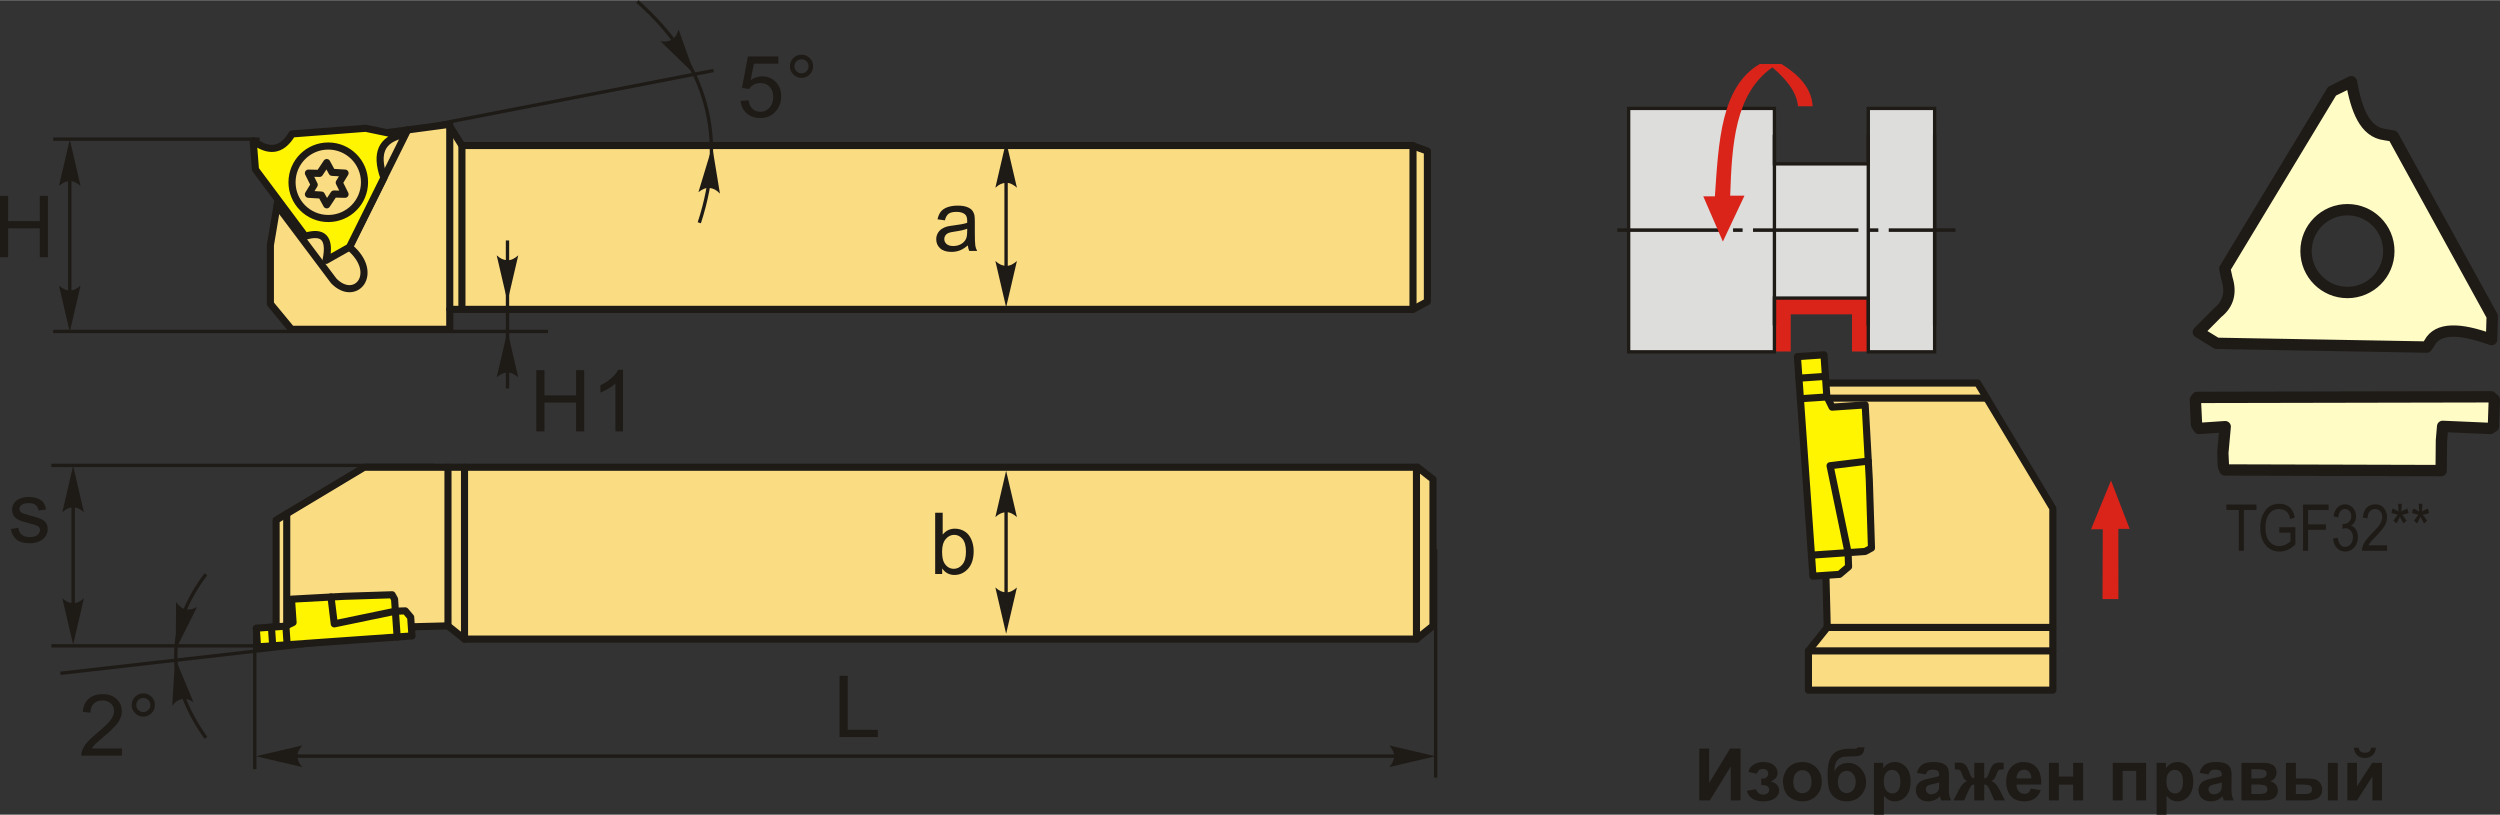 <?xml version="1.0" encoding="UTF-8"?>
<!DOCTYPE svg PUBLIC "-//W3C//DTD SVG 1.1//EN" "http://www.w3.org/Graphics/SVG/1.1/DTD/svg11.dtd">
<!-- Creator: CorelDRAW 2018 (64-Bit) -->
<svg xmlns="http://www.w3.org/2000/svg" xml:space="preserve" width="1761px" height="574px" version="1.1" style="shape-rendering:geometricPrecision; text-rendering:geometricPrecision; image-rendering:optimizeQuality; fill-rule:evenodd; clip-rule:evenodd"
viewBox="0 0 1044.35 340.23"
 xmlns:xlink="http://www.w3.org/1999/xlink">
 <rect x="0" y="0" width="1044.35" height="340.23" fill="#333333" stroke="none"/>
 <defs>
  <style type="text/css">
   <![CDATA[
    .str1 {stroke:#1E1A16;stroke-width:1.4;stroke-miterlimit:22.926}
    .str2 {stroke:#1E1A16;stroke-width:4.74;stroke-linecap:round;stroke-linejoin:round;stroke-miterlimit:4}
    .str0 {stroke:#1E1A16;stroke-width:2.97;stroke-linecap:round;stroke-linejoin:round;stroke-miterlimit:22.926}
    .fil1 {fill:none}
    .fil7 {fill:#DDDDDC}
    .fil8 {fill:#1E1A16}
    .fil2 {fill:#FFF500}
    .fil0 {fill:#FADC82}
    .fil6 {fill:#DA241A}
    .fil3 {fill:#1E1A16;fill-rule:nonzero}
    .fil4 {fill:#1E1A16;fill-rule:nonzero}
    .fil5 {fill:#FFFCC6;fill-rule:nonzero}
    .fil9 {fill:#DA241A;fill-rule:nonzero}
   ]]>
  </style>
 </defs>
 <g id="Layer_x0020_1">
  <g id="_3052050218432">
   <g>
    <g>
     <polygon class="fil0 str0" points="187.14,261.36 115.34,263.2 115.34,217.18 152.16,195.09 592.17,195.09 598.62,200.15 598.62,261.36 591.71,266.89 194.05,266.89 "/>
     <line class="fil1 str0" x1="591.71" y1="266.89" x2="591.71" y2= "195.09" />
     <line class="fil1 str0" x1="194.05" y1="266.89" x2="194.05" y2= "195.09" />
     <line class="fil1 str0" x1="187.14" y1="261.36" x2="187.14" y2= "195.09" />
     <line class="fil1 str0" x1="119.78" y1="214.52" x2="119.78" y2= "263.06" />
     <g>
      <polygon class="fil2 str0" points="172.1,265.56 107.59,270.13 107.05,262.32 119.28,261.48 122.43,259.94 121.76,250.21 143.58,249.02 163.81,248.37 164.83,250.22 165.17,255.23 169.31,255.1 171.56,257.76 "/>
      <line class="fil1 str0" x1="113.92" y1="269.68" x2="113.39" y2= "261.89" />
      <line class="fil1 str0" x1="119.96" y1="269.25" x2="119.43" y2= "261.47" />
      <polyline class="fil1 str0" points="138.27,249.31 139.64,260.53 165.17,255.23 165.91,266 "/>
     </g>
    </g>
    <g>
     <polygon class="fil0 str0" points="121.74,137.47 112.95,126.83 112.95,102.32 119.42,63.93 142.09,57.91 187.41,51.9 192.96,60.69 589.81,60.69 596.28,63 596.28,125.9 590.27,129.14 187.88,129.14 187.88,137.47 "/>
     <path class="fil1 str0" d="M115.75 85.72l23.68 31.54c9.01,9.28 19.55,-3.16 6.55,-14.11l24.33 -48.98"/>
     <line class="fil1 str0" x1="187.88" y1="129.14" x2="187.88" y2= "51.9" />
     <line class="fil1 str0" x1="192.96" y1="129.14" x2="192.96" y2= "60.69" />
     <line class="fil1 str0" x1="590.27" y1="129.14" x2="590.27" y2= "60.69" />
     <path class="fil2 str0" d="M122.01 55.86c-4.5,7.56 -10.06,7.47 -16.25,2.84 0.32,3.99 0.63,7.99 0.95,11.99 6.94,9.3 13.88,18.6 20.82,27.91 7.24,-2.18 10.68,0.49 8.67,10.09 3.26,-1.85 6.52,-3.69 9.78,-5.54 4.8,-9.66 9.6,-19.32 14.39,-28.97 -3.84,-10.82 -0.35,-15.71 6.74,-17.69 -4.78,-1 -9.57,-2 -14.35,-2.99 -10.25,0.78 -20.5,1.57 -30.75,2.36zm15.12 5.05c8.36,0 15.14,6.78 15.14,15.14 0,8.36 -6.78,15.14 -15.14,15.14 -8.36,0 -15.14,-6.78 -15.14,-15.14 0,-8.36 6.78,-15.14 15.14,-15.14z"/>
     <polygon class="fil1 str0" points="136.49,67.82 138.72,71.9 144.14,72.23 141.72,76.2 144.14,81.07 139.49,80.96 136.49,85.48 134.26,81.4 128.84,81.07 131.26,77.09 128.84,72.23 133.49,72.34 "/>
    </g>
    <polygon class="fil3" points="0,107.34 0,81.75 3.4,81.75 3.4,92.29 16.62,92.29 16.62,81.75 20.01,81.75 20.01,107.34 16.62,107.34 16.62,95.29 3.4,95.29 3.4,107.34 "/>
    <line class="fil1 str1" x1="108.43" y1="58.04" x2="22.23" y2= "58.04" />
    <line class="fil1 str1" x1="228.94" y1="138.37" x2="22.23" y2= "138.37" />
    <line class="fil1 str1" x1="29.16" y1="68.65" x2="29.16" y2= "130.47" />
    <path id="стрелка.cdr" class="fil4" d="M29.15 58.24l4.5 19.36c-1.39,-1.26 -2.94,-2.11 -4.5,-2.05 -1.66,0.07 -2.92,0.61 -4.51,2.05l4.51 -19.36z"/>
    <path id="стрелка.cdr_0" class="fil4" d="M29.15 138.56l4.5 -19.37c-1.39,1.27 -2.94,2.11 -4.5,2.05 -1.66,-0.07 -2.92,-0.6 -4.51,-2.05l4.51 19.37z"/>
    <path class="fil3" d="M404.29 102.43c-1.17,0.99 -2.29,1.69 -3.37,2.1 -1.08,0.41 -2.24,0.61 -3.47,0.61 -2.04,0 -3.61,-0.49 -4.7,-1.49 -1.1,-0.98 -1.65,-2.25 -1.65,-3.8 0,-0.9 0.21,-1.73 0.62,-2.48 0.42,-0.75 0.96,-1.35 1.63,-1.8 0.67,-0.45 1.42,-0.8 2.26,-1.03 0.62,-0.16 1.56,-0.31 2.8,-0.47 2.54,-0.3 4.42,-0.66 5.61,-1.08 0.01,-0.43 0.02,-0.7 0.02,-0.81 0,-1.28 -0.3,-2.18 -0.89,-2.7 -0.81,-0.71 -2,-1.06 -3.59,-1.06 -1.48,0 -2.58,0.26 -3.28,0.78 -0.71,0.52 -1.23,1.43 -1.57,2.76l-3.07 -0.43c0.28,-1.32 0.74,-2.39 1.38,-3.2 0.64,-0.81 1.57,-1.43 2.79,-1.87 1.21,-0.43 2.62,-0.65 4.22,-0.65 1.58,0 2.87,0.18 3.87,0.56 0.99,0.37 1.72,0.84 2.18,1.4 0.47,0.57 0.8,1.29 0.99,2.15 0.1,0.54 0.15,1.5 0.15,2.89l0 4.17c0,2.91 0.07,4.75 0.2,5.53 0.12,0.78 0.38,1.53 0.77,2.24l-3.29 0c-0.32,-0.66 -0.52,-1.43 -0.61,-2.32zm-0.25 -6.97c-1.14,0.46 -2.86,0.86 -5.15,1.18 -1.3,0.18 -2.21,0.39 -2.75,0.62 -0.53,0.24 -0.95,0.58 -1.24,1.02 -0.29,0.44 -0.44,0.94 -0.44,1.49 0,0.82 0.32,1.52 0.95,2.07 0.64,0.56 1.57,0.84 2.79,0.84 1.21,0 2.29,-0.26 3.24,-0.79 0.94,-0.53 1.64,-1.25 2.08,-2.16 0.34,-0.71 0.5,-1.75 0.5,-3.13l0.02 -1.14z"/>
    <line class="fil1 str1" x1="420.28" y1="68.72" x2="420.28" y2= "121.04" />
    <path id="стрелка.cdr_1" class="fil4" d="M420.3 58.97l4.51 19.37c-1.39,-1.27 -2.94,-2.11 -4.5,-2.05 -1.66,0.07 -2.92,0.6 -4.51,2.05l4.5 -19.37z"/>
    <path id="стрелка.cdr_2" class="fil4" d="M420.3 128.29l4.51 -19.37c-1.39,1.27 -2.94,2.12 -4.5,2.05 -1.66,-0.07 -2.92,-0.6 -4.51,-2.05l4.5 19.37z"/>
    <path class="fil3" d="M393.59 239.7l-2.93 0 0 -25.59 3.14 0 0 9.13c1.33,-1.65 3.02,-2.48 5.08,-2.48 1.14,0 2.22,0.22 3.24,0.68 1.02,0.46 1.86,1.11 2.52,1.94 0.65,0.83 1.17,1.83 1.54,3.01 0.37,1.16 0.56,2.42 0.56,3.75 0,3.17 -0.79,5.63 -2.35,7.36 -1.58,1.73 -3.46,2.59 -5.66,2.59 -2.18,0 -3.9,-0.91 -5.14,-2.73l0 2.34zm-0.04 -9.41c0,2.21 0.3,3.82 0.91,4.8 0.99,1.62 2.32,2.43 4.01,2.43 1.37,0 2.56,-0.6 3.55,-1.79 1,-1.19 1.5,-2.96 1.5,-5.32 0,-2.42 -0.47,-4.2 -1.43,-5.35 -0.96,-1.15 -2.12,-1.73 -3.48,-1.73 -1.38,0 -2.56,0.6 -3.56,1.79 -1,1.19 -1.5,2.91 -1.5,5.17z"/>
    <line class="fil1 str1" x1="420.28" y1="208.25" x2="420.28" y2= "252.55" />
    <path id="стрелка.cdr_3" class="fil4" d="M420.3 196.57l4.51 19.36c-1.39,-1.26 -2.94,-2.11 -4.5,-2.05 -1.66,0.07 -2.92,0.61 -4.51,2.05l4.5 -19.36z"/>
    <path id="стрелка.cdr_4" class="fil4" d="M420.3 264.67l4.51 -19.36c-1.39,1.26 -2.94,2.11 -4.5,2.05 -1.66,-0.07 -2.92,-0.6 -4.51,-2.05l4.5 19.36z"/>
    <path class="fil3" d="M4.52 220.91l3.11 -0.5c0.17,1.25 0.66,2.2 1.46,2.87 0.8,0.66 1.91,0.99 3.34,0.99 1.45,0 2.52,-0.29 3.23,-0.88 0.69,-0.58 1.05,-1.27 1.05,-2.07 0,-0.7 -0.32,-1.26 -0.95,-1.67 -0.44,-0.28 -1.51,-0.63 -3.21,-1.07 -2.3,-0.57 -3.89,-1.07 -4.79,-1.5 -0.88,-0.43 -1.56,-1.01 -2.01,-1.76 -0.46,-0.74 -0.7,-1.57 -0.7,-2.48 0,-0.83 0.19,-1.59 0.57,-2.29 0.38,-0.7 0.89,-1.29 1.54,-1.75 0.49,-0.36 1.16,-0.66 2,-0.91 0.84,-0.25 1.74,-0.38 2.71,-0.38 1.45,0 2.73,0.21 3.82,0.63 1.1,0.42 1.92,0.99 2.44,1.71 0.52,0.72 0.88,1.68 1.08,2.88l-3.08 0.43c-0.13,-0.97 -0.54,-1.72 -1.21,-2.27 -0.66,-0.54 -1.6,-0.81 -2.83,-0.81 -1.43,0 -2.46,0.24 -3.07,0.72 -0.62,0.48 -0.93,1.04 -0.93,1.67 0,0.41 0.13,0.78 0.38,1.11 0.26,0.33 0.66,0.61 1.21,0.83 0.31,0.12 1.23,0.39 2.77,0.8 2.21,0.59 3.76,1.08 4.64,1.46 0.88,0.37 1.58,0.93 2.08,1.64 0.5,0.72 0.75,1.61 0.75,2.69 0,1.04 -0.3,2.02 -0.92,2.95 -0.61,0.92 -1.49,1.63 -2.64,2.14 -1.16,0.51 -2.46,0.76 -3.91,0.76 -2.41,0 -4.25,-0.5 -5.51,-1.5 -1.27,-1 -2.07,-2.48 -2.42,-4.44z"/>
    <line class="fil1 str1" x1="181.32" y1="194.33" x2="21.47" y2= "194.33" />
    <line class="fil1 str1" x1="113.15" y1="269.71" x2="21.47" y2= "269.71" />
    <line class="fil1 str1" x1="30.56" y1="206.77" x2="30.56" y2= "252.47" />
    <path id="стрелка.cdr_5" class="fil4" d="M30.55 194.53l4.5 19.37c-1.39,-1.27 -2.93,-2.12 -4.5,-2.06 -1.66,0.07 -2.92,0.61 -4.51,2.06l4.51 -19.37z"/>
    <path id="стрелка.cdr_6" class="fil4" d="M30.55 269.2l4.5 -19.37c-1.39,1.27 -2.93,2.12 -4.5,2.05 -1.66,-0.07 -2.92,-0.6 -4.51,-2.05l4.51 19.37z"/>
    <line class="fil1 str1" x1="106.42" y1="263.03" x2="106.42" y2= "321.2" />
    <line class="fil1 str1" x1="599.72" y1="229.24" x2="599.72" y2= "324.73" />
    <line class="fil1 str1" x1="117.98" y1="315.78" x2="586.7" y2= "315.78" />
    <path id="стрелка.cdr_7" class="fil4" d="M106.91 315.83l19.37 -4.51c-1.27,1.4 -2.11,2.94 -2.05,4.5 0.07,1.67 0.6,2.92 2.05,4.51l-19.37 -4.5z"/>
    <path id="стрелка.cdr_8" class="fil4" d="M599.69 315.83l-19.36 -4.51c1.27,1.4 2.11,2.94 2.05,4.5 -0.07,1.67 -0.6,2.92 -2.05,4.51l19.36 -4.5z"/>
    <polygon class="fil3" points="350.72,307.8 350.72,282.21 354.12,282.21 354.12,304.8 366.7,304.8 366.7,307.8 "/>
    <polygon class="fil3" points="709.89,312.62 713.97,312.62 713.97,327.03 722.74,312.62 727.1,312.62 727.1,334.27 723.01,334.27 723.01,320.09 714.25,334.27 709.89,334.27 "/>
    <path id="1" class="fil3" d="M735.74 327.86l0 -2.69c0.72,0 1.24,-0.05 1.57,-0.14 0.32,-0.1 0.63,-0.32 0.92,-0.69 0.29,-0.36 0.44,-0.77 0.44,-1.24 0,-0.5 -0.18,-0.96 -0.54,-1.38 -0.36,-0.42 -0.89,-0.63 -1.61,-0.63 -0.55,0 -1.04,0.11 -1.48,0.35 -0.43,0.23 -0.82,0.79 -1.18,1.67l-3.5 -0.75c0.35,-1.37 1.11,-2.4 2.27,-3.09 1.16,-0.68 2.48,-1.02 3.96,-1.02 1.9,0 3.36,0.43 4.39,1.3 1.04,0.87 1.56,1.96 1.56,3.27 0,0.82 -0.22,1.5 -0.67,2.04 -0.45,0.54 -1.15,1.04 -2.12,1.5 1.16,0.32 2.03,0.8 2.59,1.44 0.58,0.64 0.87,1.43 0.87,2.39 0,1.22 -0.57,2.27 -1.71,3.15 -1.14,0.89 -2.78,1.32 -4.93,1.32 -3.73,0 -6.01,-1.46 -6.85,-4.38l3.78 -0.7c0.61,1.54 1.62,2.3 3.02,2.3 0.79,0 1.41,-0.2 1.87,-0.61 0.47,-0.41 0.7,-0.89 0.7,-1.44 0,-0.61 -0.24,-1.09 -0.73,-1.45 -0.49,-0.34 -1.12,-0.52 -1.91,-0.52l-0.71 0z"/>
    <path id="2" class="fil3" d="M744.84 326.23c0,-1.38 0.34,-2.71 1.02,-4 0.68,-1.3 1.65,-2.28 2.89,-2.96 1.24,-0.68 2.63,-1.02 4.17,-1.02 2.37,0 4.31,0.77 5.83,2.31 1.52,1.55 2.27,3.49 2.27,5.85 0,2.38 -0.76,4.35 -2.29,5.91 -1.53,1.56 -3.46,2.34 -5.78,2.34 -1.44,0 -2.81,-0.32 -4.11,-0.97 -1.3,-0.65 -2.3,-1.61 -2.98,-2.87 -0.68,-1.25 -1.02,-2.78 -1.02,-4.59zm4.27 0.22c0,1.56 0.37,2.76 1.1,3.58 0.74,0.83 1.65,1.25 2.73,1.25 1.08,0 1.99,-0.42 2.72,-1.25 0.73,-0.82 1.1,-2.03 1.1,-3.61 0,-1.53 -0.37,-2.72 -1.1,-3.54 -0.73,-0.83 -1.64,-1.25 -2.72,-1.25 -1.08,0 -1.99,0.42 -2.73,1.25 -0.73,0.82 -1.1,2.02 -1.1,3.57z"/>
    <path id="3" class="fil3" d="M776.07 312.11l2.82 0c-0.09,1.24 -0.42,2.18 -0.99,2.83 -0.56,0.64 -1.96,0.96 -4.19,0.96 -0.26,0 -0.53,0 -0.8,-0.01l-0.53 0c-1.32,0 -2.39,0.14 -3.22,0.44 -0.83,0.28 -1.51,0.85 -2.03,1.68 -0.53,0.85 -0.8,2.2 -0.82,4.06 0.61,-1.15 1.4,-2.01 2.37,-2.58 0.97,-0.57 2.13,-0.85 3.46,-0.85 2.06,0 3.81,0.8 5.24,2.41 1.43,1.6 2.14,3.46 2.14,5.57 0,2.2 -0.75,4.09 -2.25,5.68 -1.51,1.57 -3.47,2.36 -5.89,2.36 -1.67,0 -3.13,-0.39 -4.4,-1.2 -1.26,-0.79 -2.16,-1.89 -2.7,-3.27 -0.54,-1.39 -0.81,-3.68 -0.81,-6.88 0,-3.77 0.69,-6.48 2.08,-8.13 1.38,-1.65 3.8,-2.47 7.25,-2.47l2.11 0c0.58,0 0.97,-0.2 1.16,-0.6zm-8.34 14.44c0,1.44 0.36,2.58 1.07,3.41 0.71,0.84 1.57,1.26 2.6,1.26 1.11,0 2.02,-0.44 2.73,-1.3 0.71,-0.87 1.07,-1.98 1.07,-3.35 0,-1.4 -0.36,-2.52 -1.08,-3.38 -0.72,-0.86 -1.61,-1.29 -2.67,-1.29 -1.03,0 -1.91,0.43 -2.63,1.27 -0.73,0.84 -1.09,1.97 -1.09,3.38z"/>
    <path id="4" class="fil3" d="M782.84 318.58l3.87 0 0 2.3c0.5,-0.79 1.18,-1.42 2.03,-1.91 0.86,-0.48 1.81,-0.72 2.86,-0.72 1.82,0 3.36,0.71 4.63,2.14 1.27,1.43 1.91,3.42 1.91,5.97 0,2.63 -0.64,4.67 -1.92,6.12 -1.28,1.46 -2.84,2.18 -4.66,2.18 -0.87,0 -1.65,-0.17 -2.36,-0.52 -0.7,-0.34 -1.44,-0.93 -2.22,-1.76l0 7.85 -4.14 0 0 -21.65zm4.08 7.6c0,1.77 0.35,3.08 1.05,3.92 0.69,0.84 1.54,1.27 2.54,1.27 0.96,0 1.77,-0.39 2.41,-1.17 0.64,-0.77 0.95,-2.04 0.95,-3.81 0,-1.65 -0.32,-2.88 -0.98,-3.68 -0.66,-0.8 -1.48,-1.2 -2.45,-1.2 -1.01,0 -1.85,0.39 -2.52,1.18 -0.67,0.79 -1,1.95 -1,3.49z"/>
    <path id="5" class="fil3" d="M804.51 323.42l-3.75 -0.67c0.43,-1.53 1.16,-2.66 2.19,-3.4 1.03,-0.74 2.57,-1.1 4.61,-1.1 1.84,0 3.23,0.21 4.13,0.65 0.91,0.44 1.54,0.99 1.91,1.67 0.37,0.67 0.56,1.91 0.56,3.71l-0.06 4.84c0,1.38 0.06,2.39 0.19,3.05 0.13,0.65 0.38,1.35 0.74,2.1l-4.11 0c-0.1,-0.27 -0.24,-0.67 -0.4,-1.21 -0.06,-0.25 -0.11,-0.41 -0.14,-0.48 -0.71,0.69 -1.46,1.21 -2.27,1.56 -0.81,0.35 -1.66,0.52 -2.57,0.52 -1.61,0 -2.88,-0.43 -3.81,-1.31 -0.93,-0.87 -1.39,-1.98 -1.39,-3.32 0,-0.88 0.21,-1.68 0.63,-2.37 0.43,-0.69 1.02,-1.23 1.78,-1.59 0.76,-0.37 1.86,-0.69 3.3,-0.97 1.93,-0.36 3.28,-0.71 4.03,-1.02l0 -0.42c0,-0.8 -0.2,-1.38 -0.59,-1.73 -0.4,-0.34 -1.15,-0.51 -2.24,-0.51 -0.74,0 -1.32,0.15 -1.73,0.44 -0.42,0.3 -0.75,0.81 -1.01,1.56zm5.57 3.35c-0.53,0.18 -1.38,0.39 -2.53,0.64 -1.15,0.24 -1.9,0.49 -2.26,0.72 -0.54,0.39 -0.81,0.87 -0.81,1.46 0,0.58 0.22,1.08 0.65,1.51 0.44,0.42 0.98,0.63 1.65,0.63 0.75,0 1.47,-0.25 2.15,-0.73 0.5,-0.38 0.83,-0.84 0.98,-1.38 0.11,-0.35 0.17,-1.03 0.17,-2.02l0 -0.83z"/>
    <path id="6" class="fil3" d="M824.74 334.27l0 -6.68c-0.53,0.04 -0.91,0.16 -1.12,0.36 -0.22,0.2 -0.59,0.8 -1.12,1.79l-1.97 4.53 -4.46 0 2.21 -4.32c1.12,-2.16 2.29,-3.4 3.5,-3.71 -0.91,-0.35 -1.6,-1.24 -2.07,-2.69 -0.37,-1.08 -0.7,-1.72 -1,-1.93 -0.3,-0.21 -1,-0.32 -2.1,-0.32l0 -2.74c0.82,-0.05 1.39,-0.07 1.71,-0.07 0.91,0 1.69,0.2 2.34,0.6 0.65,0.41 1.26,1.42 1.83,3.03 0.44,1.25 0.8,2.04 1.06,2.37 0.27,0.33 0.67,0.51 1.19,0.53l0 -6.44 4.15 0 0 6.44c0.53,0 0.93,-0.17 1.2,-0.52 0.27,-0.34 0.62,-1.14 1.05,-2.38 0.56,-1.59 1.16,-2.59 1.79,-3.01 0.63,-0.42 1.45,-0.62 2.44,-0.62 0.29,0 0.83,0.02 1.65,0.07l0 2.74c-1.09,0 -1.78,0.11 -2.09,0.32 -0.3,0.21 -0.64,0.85 -1,1.93 -0.48,1.45 -1.17,2.34 -2.07,2.69 1.2,0.31 2.37,1.55 3.49,3.71l2.21 4.32 -4.45 0 -1.97 -4.53c-0.35,-0.81 -0.68,-1.36 -0.98,-1.65 -0.3,-0.29 -0.72,-0.46 -1.27,-0.5l0 6.68 -4.15 0z"/>
    <path id="7" class="fil3" d="M848.35 329.31l4.15 0.7c-0.53,1.51 -1.37,2.67 -2.52,3.46 -1.15,0.8 -2.58,1.19 -4.3,1.19 -2.73,0 -4.75,-0.89 -6.05,-2.67 -1.04,-1.43 -1.56,-3.24 -1.56,-5.42 0,-2.6 0.68,-4.64 2.04,-6.11 1.36,-1.48 3.07,-2.21 5.15,-2.21 2.33,0 4.17,0.77 5.52,2.31 1.34,1.54 1.99,3.9 1.93,7.09l-10.37 0c0.03,1.23 0.36,2.19 1,2.87 0.64,0.69 1.43,1.03 2.38,1.03 0.65,0 1.19,-0.18 1.63,-0.53 0.45,-0.35 0.78,-0.92 1,-1.71zm0.25 -4.2c-0.03,-1.2 -0.34,-2.12 -0.93,-2.75 -0.59,-0.63 -1.31,-0.94 -2.15,-0.94 -0.9,0 -1.65,0.33 -2.24,0.99 -0.59,0.66 -0.88,1.57 -0.87,2.7l6.19 0z"/>
    <polygon id="8" class="fil3" points="855.92,318.58 860.06,318.58 860.06,324.32 866.05,324.32 866.05,318.58 870.19,318.58 870.19,334.27 866.05,334.27 866.05,327.68 860.06,327.68 860.06,334.27 855.92,334.27 "/>
    <polygon id="9" class="fil3" points="882.58,318.58 896.52,318.58 896.52,334.27 892.38,334.27 892.38,321.93 886.72,321.93 886.72,334.27 882.58,334.27 "/>
    <path id="10" class="fil3" d="M900.91 318.58l3.87 0 0 2.3c0.5,-0.79 1.18,-1.42 2.03,-1.91 0.86,-0.48 1.81,-0.72 2.85,-0.72 1.82,0 3.37,0.71 4.64,2.14 1.27,1.43 1.91,3.42 1.91,5.97 0,2.63 -0.64,4.67 -1.92,6.12 -1.28,1.46 -2.84,2.18 -4.66,2.18 -0.87,0 -1.65,-0.17 -2.36,-0.52 -0.7,-0.34 -1.45,-0.93 -2.22,-1.76l0 7.85 -4.14 0 0 -21.65zm4.08 7.6c0,1.77 0.35,3.08 1.05,3.92 0.69,0.84 1.54,1.27 2.54,1.27 0.96,0 1.76,-0.39 2.4,-1.17 0.64,-0.77 0.96,-2.04 0.96,-3.81 0,-1.65 -0.33,-2.88 -0.99,-3.68 -0.65,-0.8 -1.47,-1.2 -2.44,-1.2 -1.01,0 -1.85,0.39 -2.52,1.18 -0.67,0.79 -1,1.95 -1,3.49z"/>
    <path id="11" class="fil3" d="M922.58 323.42l-3.75 -0.67c0.42,-1.53 1.15,-2.66 2.19,-3.4 1.03,-0.74 2.57,-1.1 4.6,-1.1 1.85,0 3.23,0.21 4.14,0.65 0.9,0.44 1.54,0.99 1.91,1.67 0.37,0.67 0.56,1.91 0.56,3.71l-0.06 4.84c0,1.38 0.06,2.39 0.19,3.05 0.13,0.65 0.38,1.35 0.74,2.1l-4.11 0c-0.11,-0.27 -0.24,-0.67 -0.4,-1.21 -0.06,-0.25 -0.11,-0.41 -0.14,-0.48 -0.71,0.69 -1.47,1.21 -2.27,1.56 -0.81,0.35 -1.66,0.52 -2.58,0.52 -1.6,0 -2.87,-0.43 -3.8,-1.31 -0.93,-0.87 -1.39,-1.98 -1.39,-3.32 0,-0.88 0.21,-1.68 0.63,-2.37 0.43,-0.69 1.02,-1.23 1.78,-1.59 0.76,-0.37 1.86,-0.69 3.3,-0.97 1.93,-0.36 3.28,-0.71 4.02,-1.02l0 -0.42c0,-0.8 -0.19,-1.38 -0.59,-1.73 -0.39,-0.34 -1.14,-0.51 -2.23,-0.51 -0.74,0 -1.32,0.15 -1.73,0.44 -0.42,0.3 -0.75,0.81 -1.01,1.56zm5.56 3.35c-0.52,0.18 -1.37,0.39 -2.52,0.64 -1.15,0.24 -1.91,0.49 -2.26,0.72 -0.54,0.39 -0.81,0.87 -0.81,1.46 0,0.58 0.22,1.08 0.65,1.51 0.43,0.42 0.98,0.63 1.65,0.63 0.75,0 1.46,-0.25 2.15,-0.73 0.49,-0.38 0.83,-0.84 0.98,-1.38 0.11,-0.35 0.16,-1.03 0.16,-2.02l0 -0.83z"/>
    <path id="12" class="fil3" d="M936.34 318.58l9.09 0c1.87,0 3.26,0.34 4.19,1.02 0.92,0.68 1.39,1.7 1.39,3.07 0,0.88 -0.25,1.65 -0.76,2.3 -0.51,0.65 -1.15,1.08 -1.91,1.3 1.07,0.27 1.88,0.76 2.42,1.49 0.52,0.73 0.79,1.53 0.79,2.39 0,1.22 -0.45,2.22 -1.34,2.98 -0.9,0.76 -2.23,1.14 -3.98,1.14l-9.89 0 0 -15.69zm4.15 6.53l2.69 0c1.3,0 2.23,-0.16 2.81,-0.49 0.58,-0.33 0.88,-0.84 0.88,-1.54 0,-0.67 -0.28,-1.14 -0.82,-1.42 -0.54,-0.28 -1.49,-0.42 -2.87,-0.42l-2.69 0 0 3.87zm0 6.5l3.29 0c1.19,0 2.06,-0.14 2.6,-0.43 0.55,-0.29 0.82,-0.79 0.82,-1.54 0,-0.77 -0.31,-1.3 -0.94,-1.58 -0.62,-0.3 -1.83,-0.44 -3.64,-0.44l-2.13 0 0 3.99z"/>
    <path id="13" class="fil3" d="M954.93 318.58l4.14 0 0 6.53 4.17 0c1.64,0 2.89,0.11 3.75,0.35 0.86,0.23 1.6,0.73 2.19,1.51 0.6,0.77 0.9,1.69 0.9,2.74 0,1.52 -0.53,2.66 -1.57,3.42 -1.04,0.76 -2.61,1.14 -4.7,1.14l-8.88 0 0 -15.69zm4.14 13.03l3.87 0c1,0 1.74,-0.16 2.19,-0.47 0.46,-0.31 0.68,-0.82 0.68,-1.53 0,-0.75 -0.29,-1.27 -0.88,-1.54 -0.59,-0.28 -1.64,-0.42 -3.16,-0.42l-2.7 0 0 3.96zm13.37 -13.03l4.14 0 0 15.69 -4.14 0 0 -15.69z"/>
    <path id="14" class="fil3" d="M980.6 318.58l3.99 0 0 9.86 6.38 -9.86 4.08 0 0 15.69 -3.99 0 0 -10 -6.47 10 -3.99 0 0 -15.69zm9.89 -6.32l2.02 0c-0.11,1.33 -0.59,2.39 -1.41,3.15 -0.82,0.76 -1.88,1.14 -3.19,1.14 -1.31,0 -2.37,-0.38 -3.19,-1.14 -0.83,-0.76 -1.3,-1.82 -1.42,-3.15l2.03 0c0.07,0.69 0.31,1.22 0.74,1.58 0.42,0.36 1.03,0.53 1.84,0.53 0.8,0 1.42,-0.17 1.84,-0.53 0.42,-0.36 0.67,-0.89 0.74,-1.58z"/>
    <line class="fil1 str1" x1="212" y1="100.36" x2="212" y2= "162.18" />
    <path id="стрелка.cdr_9" class="fil4" d="M211.99 138.21l4.51 19.37c-1.39,-1.27 -2.94,-2.12 -4.5,-2.05 -1.66,0.07 -2.92,0.6 -4.51,2.05l4.5 -19.37z"/>
    <path id="стрелка.cdr_10" class="fil4" d="M211.99 125.93l4.51 -19.36c-1.39,1.26 -2.94,2.11 -4.5,2.05 -1.66,-0.07 -2.92,-0.6 -4.51,-2.05l4.5 19.36z"/>
    <polygon class="fil3" points="224.03,180.13 224.03,154.54 227.43,154.54 227.43,165.08 240.65,165.08 240.65,154.54 244.04,154.54 244.04,180.13 240.65,180.13 240.65,168.09 227.43,168.09 227.43,180.13 "/>
    <path id="1" class="fil3" d="M260.24 180.13l-3.14 0 0 -20.03c-0.76,0.73 -1.76,1.45 -2.98,2.17 -1.23,0.72 -2.34,1.26 -3.31,1.62l0 -3.04c1.75,-0.82 3.29,-1.82 4.61,-3 1.31,-1.17 2.25,-2.31 2.8,-3.42l2.02 0 0 25.7z"/>
    <line class="fil1 str1" x1="170.31" y1="54.17" x2="298.05" y2= "29.37" />
    <path class="fil1 str1" d="M266.25 0.53c29.55,26.05 37.41,57.04 25.88,92.44"/>
    <path id="стрелка.cdr_11" class="fil4" d="M290.16 30.95l-6.71 -18.72c-0.48,1.82 -1.32,3.37 -2.67,4.17 -1.43,0.84 -2.78,1.07 -4.9,0.72l14.28 13.83z"/>
    <path id="стрелка.cdr_12" class="fil4" d="M297.52 61.16l-5.76 19.03c1.48,-1.17 3.07,-1.91 4.63,-1.75 1.65,0.18 2.87,0.79 4.36,2.34l-3.23 -19.62z"/>
    <path class="fil3" d="M309.39 42.06l3.29 -0.25c0.24,1.6 0.81,2.8 1.69,3.61 0.88,0.81 1.96,1.21 3.23,1.21 1.53,0 2.81,-0.57 3.85,-1.71 1.04,-1.14 1.56,-2.66 1.56,-4.54 0,-1.79 -0.5,-3.2 -1.49,-4.24 -1,-1.04 -2.31,-1.55 -3.95,-1.55 -1.02,0 -1.93,0.23 -2.74,0.69 -0.8,0.47 -1.44,1.07 -1.9,1.81l-2.97 -0.43 2.47 -13.15 12.69 0 0 3 -10.18 0 -1.37 6.9c1.53,-1.08 3.14,-1.61 4.82,-1.61 2.23,0 4.11,0.77 5.64,2.32 1.53,1.55 2.3,3.54 2.3,5.97 0,2.32 -0.67,4.32 -2.02,6 -1.64,2.08 -3.87,3.11 -6.71,3.11 -2.32,0 -4.22,-0.65 -5.69,-1.96 -1.47,-1.3 -2.31,-3.03 -2.52,-5.18z"/>
    <path id="1" class="fil3" d="M329.98 27.59c0,-1.34 0.48,-2.48 1.43,-3.42 0.94,-0.94 2.08,-1.41 3.41,-1.41 1.35,0 2.49,0.47 3.44,1.41 0.94,0.94 1.41,2.08 1.41,3.42 0,1.34 -0.48,2.48 -1.42,3.43 -0.95,0.95 -2.09,1.42 -3.43,1.42 -1.33,0 -2.47,-0.47 -3.41,-1.41 -0.95,-0.95 -1.43,-2.09 -1.43,-3.44zm1.9 0.01c0,0.82 0.28,1.51 0.86,2.08 0.58,0.58 1.28,0.87 2.1,0.87 0.8,0 1.49,-0.29 2.07,-0.87 0.58,-0.57 0.87,-1.26 0.87,-2.08 0,-0.82 -0.29,-1.51 -0.87,-2.09 -0.58,-0.57 -1.27,-0.86 -2.07,-0.86 -0.82,0 -1.52,0.29 -2.1,0.86 -0.58,0.58 -0.86,1.27 -0.86,2.09z"/>
    <line class="fil1 str1" x1="146.78" y1="267.35" x2="25.23" y2= "281.18" />
    <g>
     <path class="fil1 str1" d="M86.02 308.14c-17.46,-24.44 -16.09,-47.09 0,-68.33"/>
     <path id="стрелка.cdr_13" class="fil4" d="M73.14 274.87l7.68 18.35c-1.59,-1.02 -3.25,-1.6 -4.78,-1.28 -1.63,0.35 -2.78,1.08 -4.1,2.78l1.2 -19.85z"/>
     <path id="стрелка.cdr_14" class="fil4" d="M73.41 271.25l0.15 -19.88c1.06,1.56 2.36,2.74 3.89,3.05 1.64,0.32 2.98,0.09 4.86,-0.94l-8.9 17.77z"/>
     <path class="fil3" d="M50.91 312.59l0 3 -16.94 0c-0.03,-0.75 0.1,-1.48 0.37,-2.18 0.43,-1.15 1.13,-2.29 2.09,-3.4 0.96,-1.12 2.33,-2.41 4.11,-3.86 2.77,-2.29 4.65,-4.09 5.63,-5.42 0.99,-1.34 1.49,-2.6 1.49,-3.79 0,-1.25 -0.45,-2.3 -1.34,-3.15 -0.9,-0.86 -2.07,-1.29 -3.5,-1.29 -1.52,0 -2.73,0.46 -3.65,1.36 -0.91,0.9 -1.37,2.15 -1.38,3.76l-3.21 -0.33c0.22,-2.4 1.05,-4.24 2.49,-5.5 1.45,-1.26 3.38,-1.89 5.82,-1.89 2.45,0 4.4,0.67 5.83,2.04 1.44,1.36 2.15,3.05 2.15,5.07 0,1.02 -0.21,2.03 -0.63,3.02 -0.42,0.99 -1.11,2.04 -2.08,3.13 -0.98,1.09 -2.59,2.6 -4.85,4.5 -1.88,1.59 -3.1,2.66 -3.64,3.23 -0.53,0.56 -0.97,1.13 -1.32,1.7l12.56 0z"/>
     <path id="1" class="fil3" d="M55.02 294.4c0,-1.33 0.48,-2.47 1.43,-3.41 0.95,-0.95 2.08,-1.42 3.41,-1.42 1.35,0 2.49,0.47 3.44,1.42 0.94,0.94 1.41,2.08 1.41,3.41 0,1.34 -0.48,2.49 -1.42,3.44 -0.95,0.94 -2.09,1.42 -3.43,1.42 -1.33,0 -2.46,-0.47 -3.41,-1.41 -0.95,-0.95 -1.43,-2.09 -1.43,-3.45zm1.9 0.02c0,0.81 0.28,1.5 0.86,2.08 0.58,0.58 1.28,0.87 2.1,0.87 0.8,0 1.49,-0.29 2.07,-0.87 0.58,-0.58 0.87,-1.27 0.87,-2.08 0,-0.82 -0.29,-1.51 -0.87,-2.09 -0.58,-0.58 -1.27,-0.86 -2.07,-0.86 -0.82,0 -1.52,0.28 -2.1,0.86 -0.58,0.58 -0.86,1.27 -0.86,2.09z"/>
    </g>
    <g>
     <g>
      <path class="fil5 str2" d="M996.3 56.15c-8.54,-1.02 -11.94,-10.49 -14.04,-22.11l-8.08 3.97 -44.79 74.14 0.9 4.12c1.86,5.9 0.59,10.69 -3.97,14.32l-7.99 8.06 7.66 4.68 87.74 1.56 1.14 -1.7c3.44,-6.48 12.67,-6.28 25.94,-1.42l0.28 -9.78 -41.39 -75.27 -3.4 -0.57zm1.61 48.65c0,9.55 -7.74,17.3 -17.29,17.3 -9.55,0 -17.3,-7.75 -17.3,-17.3 0,-9.55 7.75,-17.29 17.3,-17.29 9.55,0 17.29,7.74 17.29,17.29z"/>
      <polygon class="fil5 str2" points="917.83,165.92 1040.6,165.67 1041.98,166.92 1041.6,178.02 1040.23,178.89 1020.39,178.02 1019.89,183.88 1019.77,196.49 929.44,196.24 928.81,194.74 928.56,189.13 929.56,178.15 918.58,178.89 917.58,177.27 917.08,166.92 "/>
     </g>
     <g>
      <g>
       <polygon class="fil6" points="801.11,118.5 801.11,146.74 773.66,146.74 773.66,131.22 748.05,131.22 748.05,146.74 738.58,146.74 738.58,118.5 "/>
       <g>
        <polygon class="fil7 str1" points="741.25,68.37 780.46,68.37 780.46,45.2 808.17,45.2 808.17,146.88 780.46,146.88 780.46,124.43 741.25,124.43 741.25,146.88 680.35,146.88 680.35,135.9 680.35,56.18 680.35,45.2 741.25,45.2 "/>
        <line class="fil1 str1" x1="741.25" y1="56.18" x2="741.25" y2= "135.9" />
        <line class="fil1 str1" x1="780.46" y1="56.18" x2="780.46" y2= "135.9" />
        <line class="fil1 str1" x1="808.17" y1="56.18" x2="808.17" y2= "135.9" />
       </g>
      </g>
      <path id="ось.cdr" class="fil8" d="M727.96 95.3l-3.99 0 0 1.48 3.99 0 0 -1.48zm88.92 0l0 1.48 -27.88 0 0 -1.48 27.88 0zm-141.28 0l44.03 0 0 1.48 -44.03 0 0 -1.48zm109.06 0l-4 0 0 1.48 4 0 0 -1.48zm-52.36 0l44.03 0 0 1.48 -44.03 0 0 -1.48z"/>
      <path class="fil6" d="M719.71 100.82c-2.73,-6.3 -5.46,-12.59 -8.19,-18.89 1.62,0 3.24,0 4.86,0 1.56,-22.63 2.49,-45.82 18.74,-55.27 3.01,0 6.02,0 9.03,0 8.45,5.14 12.76,11.02 13.05,17.64 -2.03,0 -4.07,0 -6.11,0 -0.52,-6.07 -4.98,-11.29 -10.69,-16.25 -15.67,11.01 -16.91,32.13 -17.63,53.6 1.99,0 3.98,0 5.97,0l-9.03 19.17z"/>
     </g>
     <polygon class="fil3" points="935.25,230 935.25,212.95 930.05,212.95 930.05,210.68 942.59,210.68 942.59,212.95 937.36,212.95 937.36,230 "/>
     <path id="1" class="fil3" d="M952.17 222.42l0 -2.27 6.69 0 0 7.17c-1.02,1 -2.09,1.75 -3.18,2.25 -1.1,0.5 -2.23,0.75 -3.39,0.75 -1.55,0 -2.92,-0.38 -4.14,-1.16 -1.21,-0.77 -2.17,-1.89 -2.88,-3.38 -0.7,-1.48 -1.06,-3.27 -1.06,-5.34 0,-2.11 0.36,-3.95 1.07,-5.51 0.71,-1.56 1.64,-2.72 2.8,-3.46 1.15,-0.74 2.51,-1.11 4.08,-1.11 1.16,0 2.18,0.21 3.05,0.64 0.87,0.44 1.59,1.05 2.15,1.84 0.56,0.8 0.98,1.88 1.26,3.26l-1.89 0.63c-0.25,-1.1 -0.57,-1.91 -0.96,-2.45 -0.39,-0.54 -0.9,-0.97 -1.53,-1.27 -0.63,-0.31 -1.34,-0.47 -2.13,-0.47 -1.16,0 -2.15,0.28 -2.98,0.84 -0.83,0.56 -1.5,1.43 -2,2.6 -0.51,1.18 -0.76,2.62 -0.76,4.31 0,2.59 0.54,4.52 1.62,5.81 1.08,1.29 2.49,1.93 4.22,1.93 0.83,0 1.68,-0.2 2.54,-0.59 0.87,-0.4 1.56,-0.87 2.06,-1.41l0 -3.61 -4.64 0z"/>
     <polygon id="2" class="fil3" points="962.08,230 962.08,210.68 972.77,210.68 972.77,212.95 964.18,212.95 964.18,218.97 971.61,218.97 971.61,221.23 964.18,221.23 964.18,230 "/>
     <path id="3" class="fil3" d="M974.63 224.87l1.94 -0.32c0.4,2.56 1.43,3.83 3.07,3.83 0.88,0 1.65,-0.38 2.3,-1.13 0.65,-0.75 0.97,-1.72 0.97,-2.92 0,-1.12 -0.3,-2.03 -0.89,-2.72 -0.6,-0.68 -1.33,-1.03 -2.19,-1.03 -0.37,0 -0.83,0.09 -1.37,0.27l0.21 -2.07 0.31 0.02c0.96,0 1.74,-0.29 2.33,-0.88 0.6,-0.59 0.9,-1.38 0.9,-2.37 0,-0.9 -0.25,-1.63 -0.75,-2.18 -0.5,-0.55 -1.11,-0.83 -1.83,-0.83 -0.75,0 -1.38,0.29 -1.89,0.87 -0.51,0.58 -0.84,1.46 -0.98,2.64l-1.94 -0.43c0.24,-1.66 0.8,-2.91 1.66,-3.75 0.85,-0.85 1.9,-1.27 3.12,-1.27 1.28,0 2.37,0.47 3.26,1.42 0.9,0.95 1.35,2.14 1.35,3.59 0,0.87 -0.19,1.65 -0.57,2.33 -0.39,0.67 -0.92,1.2 -1.6,1.59 0.63,0.17 1.15,0.46 1.56,0.87 0.42,0.4 0.75,0.94 1.01,1.61 0.25,0.68 0.38,1.44 0.38,2.27 0,1.77 -0.52,3.23 -1.57,4.35 -1.04,1.13 -2.29,1.69 -3.75,1.69 -1.35,0 -2.5,-0.49 -3.44,-1.47 -0.94,-0.99 -1.47,-2.31 -1.6,-3.98z"/>
     <path id="4" class="fil3" d="M997.19 227.73l0 2.27 -10.5 0c-0.03,-0.92 0.25,-1.96 0.83,-3.1 0.59,-1.13 1.66,-2.48 3.22,-4.04 1.82,-1.81 3.01,-3.22 3.58,-4.21 0.56,-0.99 0.84,-1.91 0.84,-2.77 0,-0.98 -0.29,-1.79 -0.86,-2.41 -0.58,-0.62 -1.29,-0.93 -2.13,-0.93 -0.91,0 -1.65,0.34 -2.23,1.01 -0.58,0.67 -0.88,1.63 -0.88,2.88l-1.99 -0.24c0.14,-1.86 0.66,-3.25 1.57,-4.19 0.91,-0.93 2.11,-1.4 3.6,-1.4 1.62,0 2.84,0.54 3.67,1.63 0.83,1.1 1.25,2.33 1.25,3.72 0,1.23 -0.33,2.41 -0.98,3.54 -0.65,1.13 -1.89,2.64 -3.71,4.52 -1.17,1.19 -1.92,2 -2.26,2.43 -0.34,0.43 -0.61,0.86 -0.82,1.29l7.8 0z"/>
     <path id="5" class="fil3" d="M998.99 214.22l0.5 -1.87c1.15,0.49 1.98,0.92 2.5,1.28 -0.14,-1.61 -0.21,-2.71 -0.22,-3.27l1.57 0c-0.02,0.84 -0.1,1.92 -0.25,3.25 0.73,-0.44 1.58,-0.86 2.55,-1.26l0.5 1.87c-0.92,0.36 -1.82,0.61 -2.69,0.73 0.44,0.47 1.06,1.3 1.86,2.49l-1.3 1.12c-0.4,-0.67 -0.89,-1.61 -1.48,-2.83 -0.54,1.24 -1.01,2.18 -1.41,2.83l-1.27 -1.12c0.79,-1.21 1.39,-2.04 1.79,-2.49 -0.94,-0.22 -1.82,-0.46 -2.65,-0.73z"/>
     <path id="6" class="fil3" d="M1007.6 214.22l0.5 -1.87c1.14,0.49 1.97,0.92 2.49,1.28 -0.13,-1.61 -0.21,-2.71 -0.21,-3.27l1.56 0c-0.02,0.84 -0.1,1.92 -0.24,3.25 0.73,-0.44 1.58,-0.86 2.54,-1.26l0.51 1.87c-0.93,0.36 -1.83,0.61 -2.7,0.73 0.44,0.47 1.06,1.3 1.86,2.49l-1.29 1.12c-0.41,-0.67 -0.9,-1.61 -1.49,-2.83 -0.53,1.24 -1.01,2.18 -1.41,2.83l-1.27 -1.12c0.79,-1.21 1.39,-2.04 1.8,-2.49 -0.94,-0.22 -1.83,-0.46 -2.65,-0.73z"/>
     <polygon class="fil9" points="878.41,221 873.51,221 881.85,200.66 889.63,220.84 884.92,220.84 884.94,250.16 878.3,250.16 "/>
    </g>
   </g>
   <g>
    <polygon class="fil0 str0" points="763.31,262.01 760.7,159.92 826.14,159.92 857.55,212.27 857.55,288.23 755.46,288.23 755.46,271.82 "/>
    <line class="fil1 str0" x1="755.46" y1="271.82" x2="857.55" y2= "271.82" />
    <line class="fil1 str0" x1="763.31" y1="262.01" x2="857.55" y2= "262.01" />
    <line class="fil1 str0" x1="829.92" y1="166.23" x2="760.9" y2= "166.23" />
    <g>
     <polygon class="fil2 str0" points="757.34,240.61 750.85,148.89 761.95,148.13 763.14,165.52 765.34,169.99 779.16,169.05 780.87,200.07 781.79,228.84 779.15,230.28 772.03,230.77 772.22,236.65 768.44,239.85 "/>
     <line class="fil1 str0" x1="751.49" y1="157.9" x2="762.57" y2= "157.14" />
     <line class="fil1 str0" x1="752.09" y1="166.48" x2="763.16" y2= "165.73" />
     <polyline class="fil1 str0" points="780.45,192.52 764.49,194.46 772.03,230.77 756.72,231.82 "/>
    </g>
   </g>
  </g>
 </g>
</svg>
